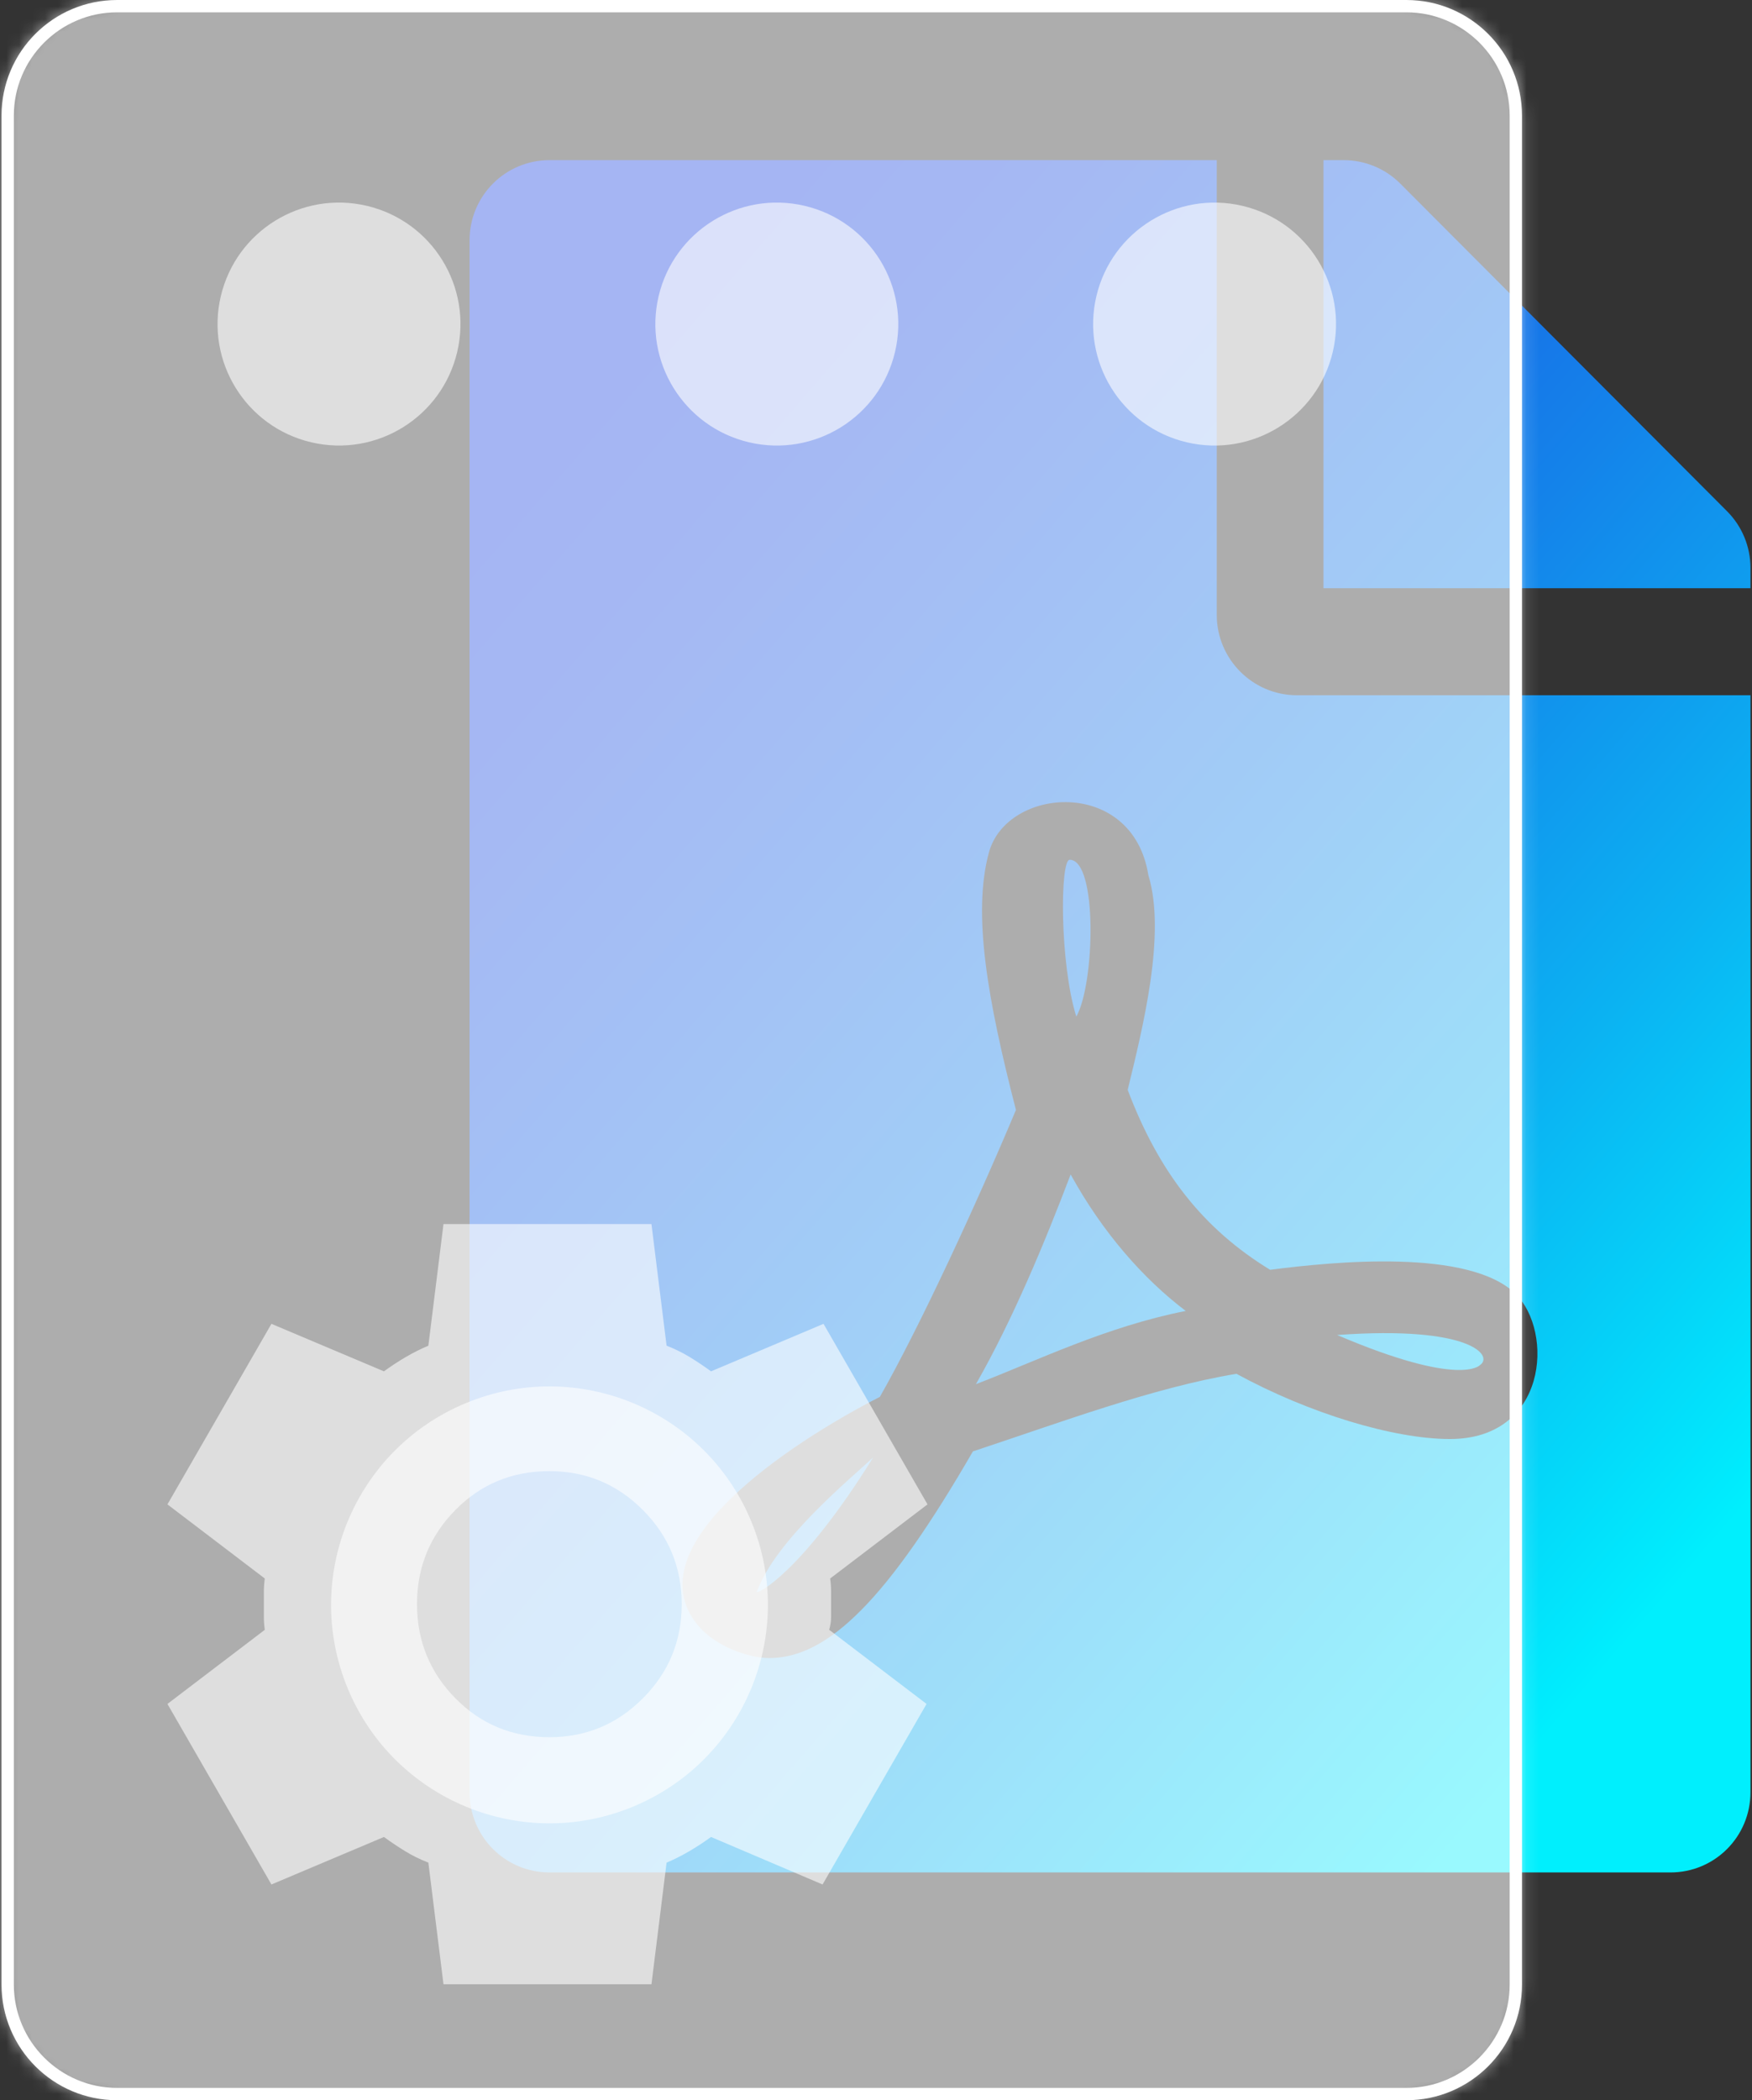 <svg width="136" height="163" viewBox="0 0 136 163" fill="none" xmlns="http://www.w3.org/2000/svg">
<rect x="0" y="0" width="136" height="163" fill="#333333" stroke="none"/>
<g clip-path="url(#clip0_1_388)">
<path d="M83.55 78.902C82.255 74.749 82.281 66.728 83.032 66.728C85.207 66.728 85 76.306 83.55 78.902ZM83.11 91.153C81.116 96.396 78.63 102.392 75.756 107.427C80.495 105.61 85.855 102.963 92.043 101.743C88.755 99.251 85.596 95.669 83.11 91.153ZM58.744 123.545C58.744 123.753 62.162 122.144 67.781 113.111C66.046 114.746 60.246 119.47 58.744 123.545ZM100.666 53.958H135.881V139.093C135.881 142.545 133.11 145.322 129.666 145.322H42.664C39.22 145.322 36.45 142.545 36.45 139.093V18.658C36.45 15.206 39.22 12.429 42.664 12.429H94.451V47.729C94.451 51.155 97.248 53.958 100.666 53.958ZM98.594 98.55C93.415 95.383 89.972 91.023 87.538 84.586C88.703 79.784 90.541 72.49 89.143 67.922C87.926 60.291 78.164 61.044 76.766 66.157C75.471 70.907 76.662 77.604 78.863 86.143C75.86 93.307 71.432 102.911 68.299 108.413C68.273 108.413 68.273 108.439 68.247 108.439C61.23 112.047 49.189 119.99 54.135 126.089C55.585 127.88 58.278 128.685 59.702 128.685C64.337 128.685 68.946 124.013 75.523 112.644C82.204 110.438 89.531 107.686 95.979 106.622C101.598 109.685 108.175 111.684 112.551 111.684C120.112 111.684 120.629 103.378 117.652 100.419C114.053 96.889 103.592 97.901 98.594 98.55ZM134.068 39.682L108.693 14.246C107.527 13.078 105.948 12.429 104.291 12.429H102.737V45.652H135.881V44.069C135.881 42.434 135.233 40.85 134.068 39.682ZM114.881 105.947C115.943 105.247 114.234 102.859 103.799 103.611C113.405 107.712 114.881 105.947 114.881 105.947Z" fill="url(#paint0_linear_1_388)"/>
</g>
<mask id="mask0_1_388" style="mask-type:luminance" maskUnits="userSpaceOnUse" x="0" y="0" width="119" height="163">
<path d="M109.159 0H9.097C4.138 0 0.119 4.019 0.119 8.977V154.023C0.119 158.981 4.138 163 9.097 163H109.159C114.117 163 118.136 158.981 118.136 154.023V8.977C118.136 4.019 114.117 0 109.159 0Z" fill="white"/>
</mask>
<g mask="url(#mask0_1_388)">
<g style="mix-blend-mode:overlay" opacity="0.6">
<path d="M130.643 -9.532H-10.291V173.631H130.643V-9.532Z" fill="white"/>
</g>
</g>
<path d="M109.168 0.956C113.585 0.956 117.19 4.551 117.19 8.977V154.023C117.19 158.44 113.595 162.044 109.168 162.044H9.097C4.68 162.044 1.075 158.449 1.075 154.023V8.977C1.075 4.551 4.67 0.956 9.097 0.956H109.168ZM109.168 0H9.097C4.135 0 0.119 4.015 0.119 8.977V154.023C0.119 158.975 4.135 163 9.097 163H109.168C114.121 163 118.146 158.985 118.146 154.023V8.977C118.146 4.025 114.13 0 109.168 0Z" fill="white"/>
<g style="mix-blend-mode:overlay" opacity="0.6">
<path d="M35.49 27.316C36.687 22.249 33.548 17.172 28.481 15.976C23.414 14.78 18.337 17.918 17.141 22.985C15.945 28.052 19.083 33.13 24.15 34.325C29.217 35.521 34.295 32.383 35.49 27.316Z" fill="white"/>
</g>
<g style="mix-blend-mode:overlay" opacity="0.6">
<path d="M34.426 154L33.252 144.56C32.616 144.314 32.017 144.019 31.455 143.675C30.894 143.331 30.343 142.962 29.803 142.569L21.07 146.256L12.998 132.244L20.556 126.491C20.508 126.147 20.483 125.816 20.483 125.497V123.506C20.483 123.185 20.508 122.853 20.556 122.509L12.998 116.756L21.07 102.744L29.803 106.431C30.341 106.038 30.904 105.669 31.491 105.325C32.078 104.981 32.665 104.686 33.252 104.44L34.426 95H50.57L51.744 104.44C52.38 104.686 52.98 104.981 53.544 105.325C54.107 105.669 54.657 106.038 55.193 106.431L63.926 102.744L71.998 116.756L64.44 122.509C64.489 122.853 64.513 123.185 64.513 123.506V125.494C64.513 125.815 64.464 126.147 64.366 126.491L71.925 132.244L63.852 146.256L55.193 142.569C54.655 142.962 54.093 143.331 53.505 143.675C52.918 144.019 52.331 144.314 51.744 144.56L50.57 154H34.426ZM42.645 134.825C45.482 134.825 47.904 133.817 49.91 131.801C51.916 129.785 52.918 127.352 52.918 124.5C52.918 121.648 51.916 119.215 49.91 117.199C47.904 115.183 45.482 114.175 42.645 114.175C39.758 114.175 37.324 115.183 35.342 117.199C33.359 119.215 32.369 121.648 32.371 124.5C32.373 127.352 33.364 129.785 35.345 131.801C37.325 133.817 39.758 134.825 42.645 134.825Z" fill="white"/>
</g>
<g style="mix-blend-mode:overlay" opacity="0.6">
<path d="M49.141 140.216C57.79 136.634 61.898 126.718 58.315 118.069C54.732 109.42 44.816 105.312 36.167 108.895C27.518 112.478 23.411 122.393 26.993 131.043C30.576 139.692 40.492 143.799 49.141 140.216Z" fill="white"/>
</g>
<g style="mix-blend-mode:overlay" opacity="0.6">
<path d="M69.476 27.317C70.672 22.25 67.534 17.172 62.466 15.976C57.399 14.781 52.322 17.919 51.126 22.986C49.93 28.053 53.069 33.13 58.136 34.326C63.203 35.522 68.28 32.384 69.476 27.317Z" fill="white"/>
</g>
<g style="mix-blend-mode:overlay" opacity="0.6">
<path d="M103.457 27.317C104.653 22.25 101.515 17.173 96.448 15.977C91.381 14.781 86.304 17.919 85.108 22.986C83.912 28.053 87.05 33.13 92.117 34.326C97.184 35.522 102.261 32.384 103.457 27.317Z" fill="white"/>
</g>
<defs>
<linearGradient id="paint0_linear_1_388" x1="122.687" y1="131.633" x2="28.341" y2="49.707" gradientUnits="userSpaceOnUse">
<stop stop-color="#00EFFD"/>
<stop offset="0.011" stop-color="#00ECFD"/>
<stop offset="0.268" stop-color="#0BB2F2"/>
<stop offset="0.504" stop-color="#1483EA"/>
<stop offset="0.712" stop-color="#1A62E5"/>
<stop offset="0.885" stop-color="#1E4DE1"/>
<stop offset="1" stop-color="#1F46E0"/>
</linearGradient>
<clipPath id="clip0_1_388">
<rect width="99.431" height="132.893" fill="white" transform="translate(36.45 12.429)"/>
</clipPath>
</defs>
</svg>
